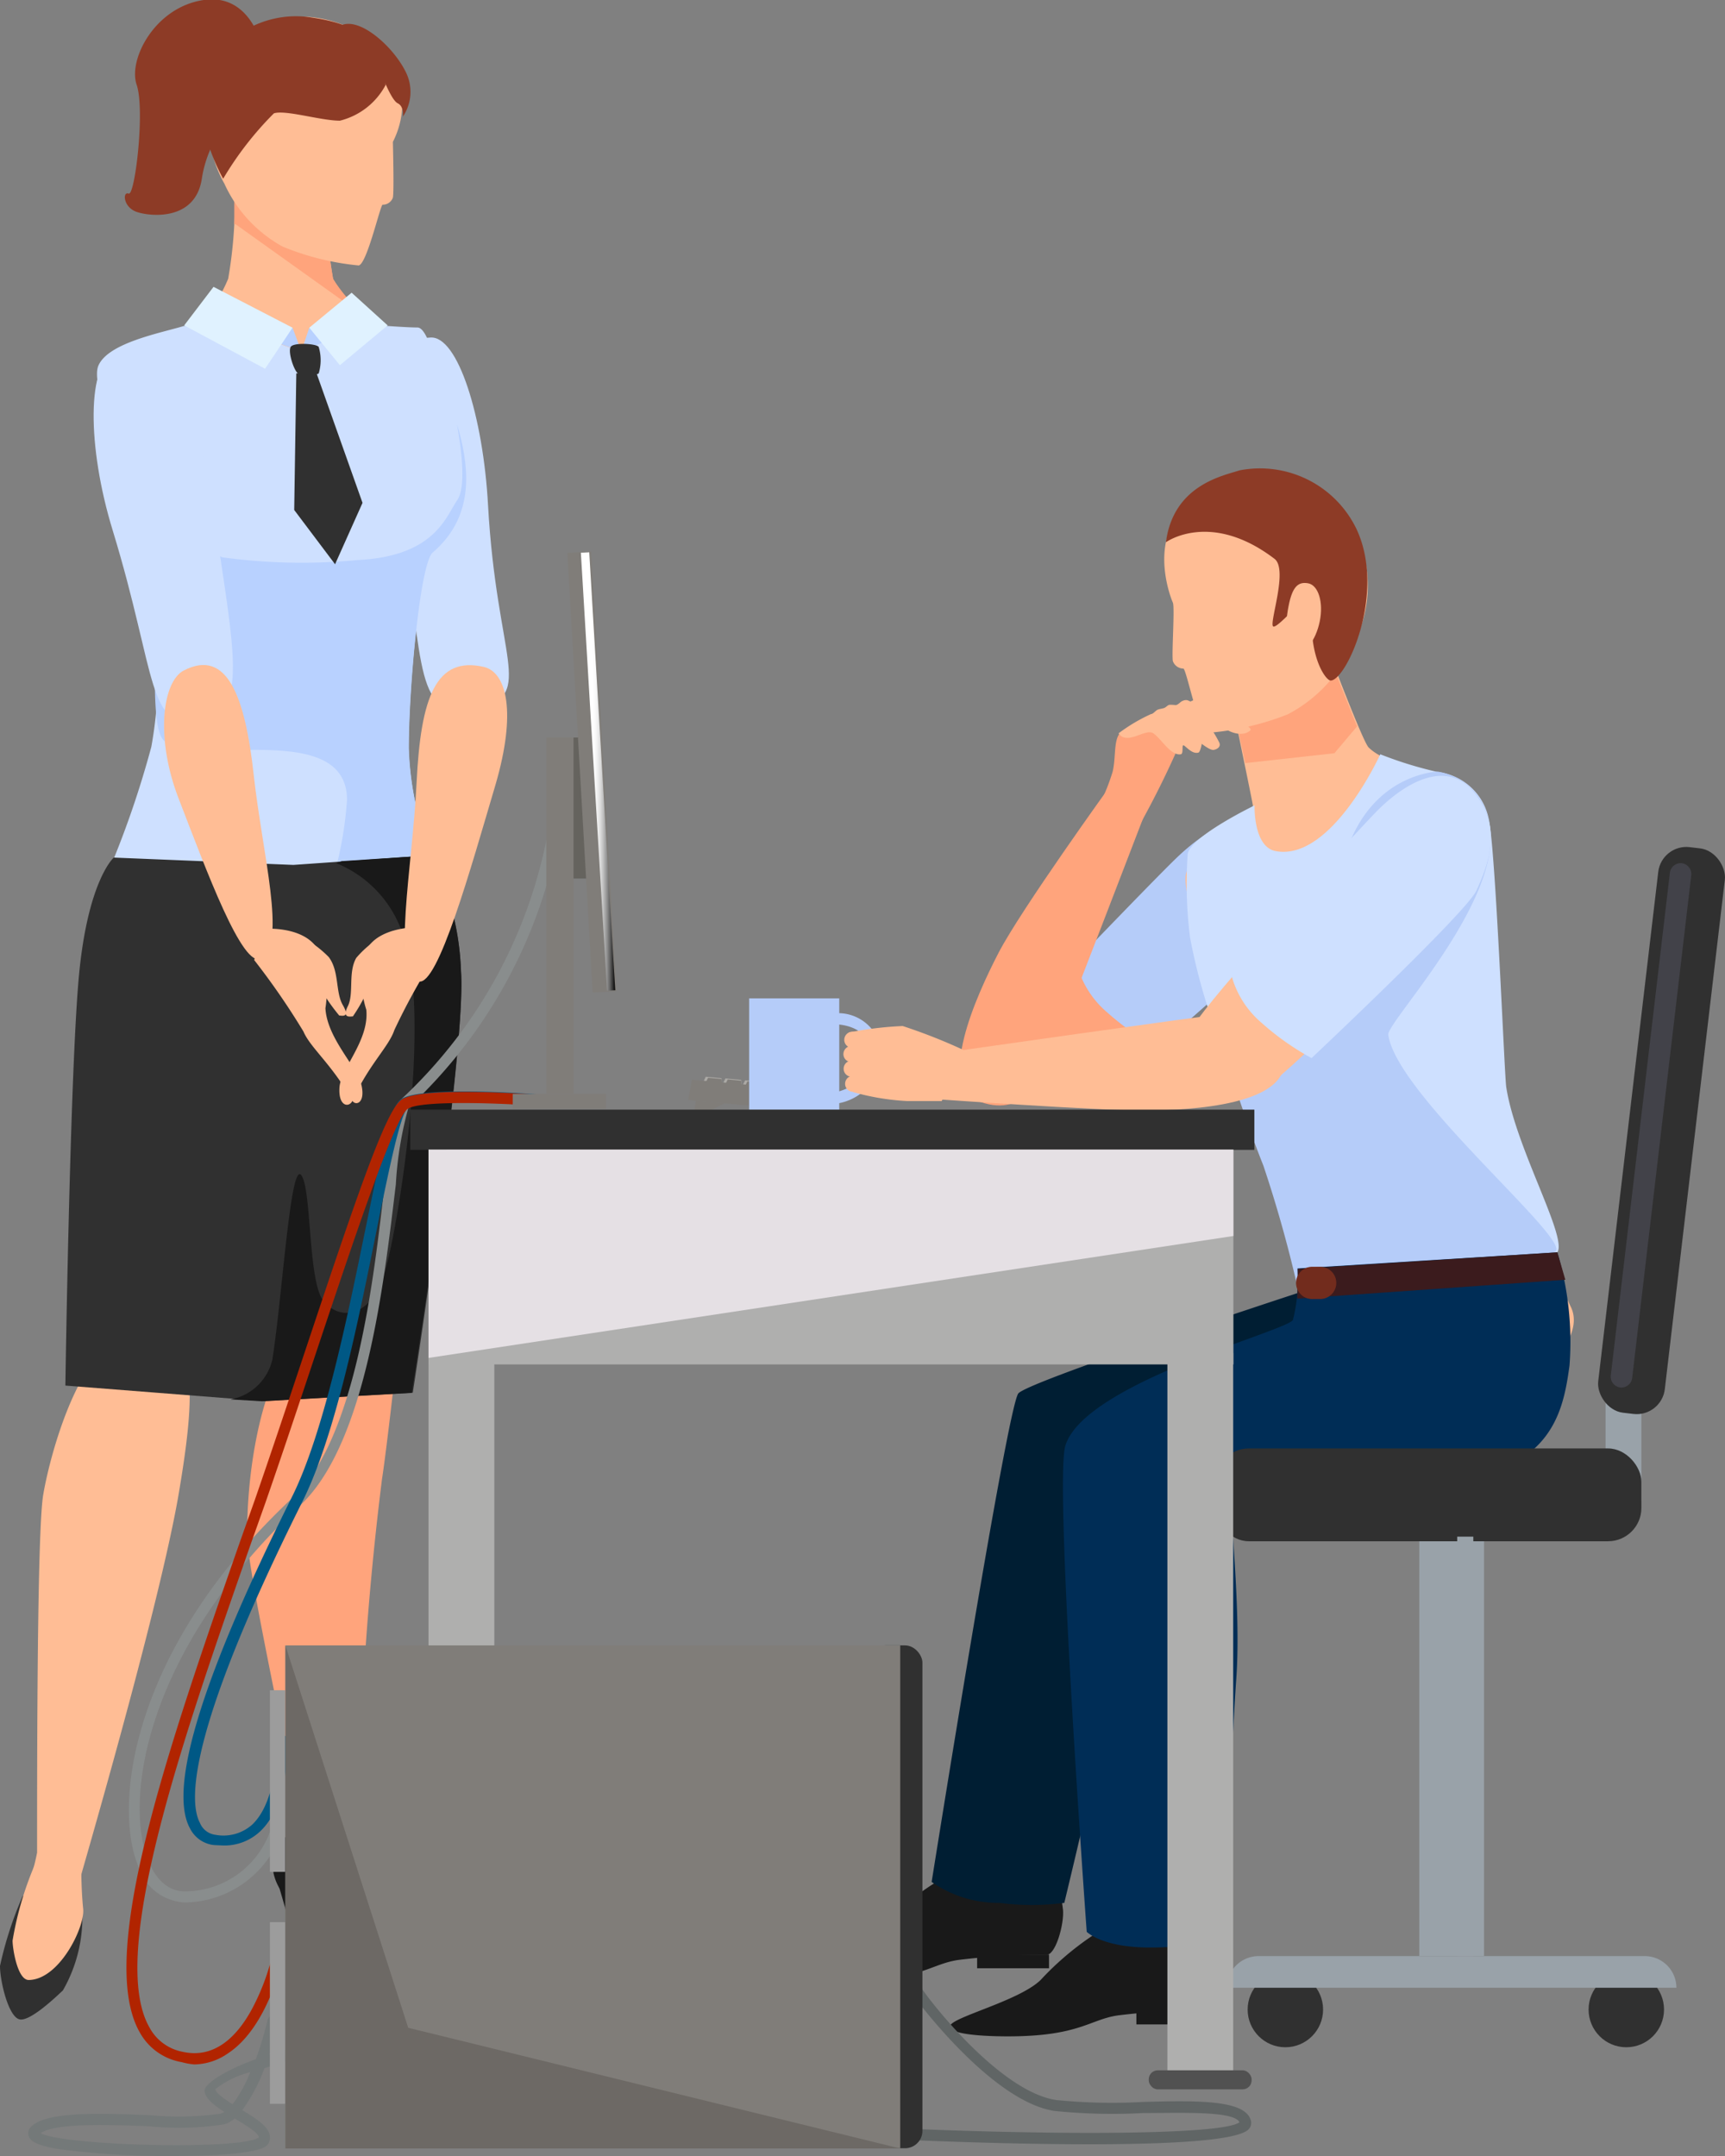 <svg xmlns="http://www.w3.org/2000/svg" xmlns:xlink="http://www.w3.org/1999/xlink" viewBox="0 0 82.32 102.9">
  <rect x="0" y="0" width="82.32" height="102.9" fill="#808080" stroke="none"/>
  <defs>
    <style>
      .cls-1 {
        isolation: isolate;
      }

      .cls-2 {
        fill: #ffa47c;
      }

      .cls-3 {
        fill: #191919;
      }

      .cls-4 {
        fill: #303030;
      }

      .cls-5 {
        fill: #ffbd95;
      }

      .cls-6 {
        fill: #cee0ff;
      }

      .cls-7 {
        fill: #27547c;
      }

      .cls-8 {
        fill: #b8d1ff;
      }

      .cls-9 {
        fill: #e0f2ff;
      }

      .cls-10 {
        fill: #8d3b26;
      }

      .cls-11 {
        fill: #aba9a5;
      }

      .cls-12 {
        fill: #807d79;
      }

      .cls-13 {
        fill: #b5ccf9;
      }

      .cls-14 {
        fill: #001e33;
      }

      .cls-15 {
        fill: #002d56;
      }

      .cls-16 {
        fill: #3b1b1d;
      }

      .cls-17 {
        fill: #722c1d;
      }

      .cls-18, .cls-20 {
        fill: #99a2a9;
      }

      .cls-19 {
        fill: #424249;
      }

      .cls-20, .cls-32 {
        mix-blend-mode: soft-light;
      }

      .cls-21 {
        fill: #afafae;
      }

      .cls-22 {
        fill: #e5e0e4;
        mix-blend-mode: multiply;
      }

      .cls-23 {
        fill: #515151;
      }

      .cls-24 {
        fill: #898d8d;
      }

      .cls-25 {
        fill: #005885;
      }

      .cls-26 {
        fill: #b12400;
      }

      .cls-27 {
        fill: #747979;
      }

      .cls-28 {
        fill: #606565;
      }

      .cls-29 {
        fill: #9c9c9c;
      }

      .cls-30 {
        fill: #6d6965;
      }

      .cls-31 {
        fill: #65635e;
      }

      .cls-32 {
        fill: url(#linear-gradient);
      }
    </style>
    <linearGradient id="linear-gradient" x1="105.85" y1="36.82" x2="107.49" y2="36.82" gradientTransform="matrix(-1, 0, 0, 1, 135.21, 0)" gradientUnits="userSpaceOnUse">
      <stop offset="0"/>
      <stop offset="0.07" stop-color="#313131"/>
      <stop offset="0.16" stop-color="#676767"/>
      <stop offset="0.25" stop-color="#959595"/>
      <stop offset="0.34" stop-color="#bbb"/>
      <stop offset="0.42" stop-color="#d9d9d9"/>
      <stop offset="0.51" stop-color="#eee"/>
      <stop offset="0.59" stop-color="#fbfbfb"/>
      <stop offset="0.67" stop-color="#fff"/>
    </linearGradient>
  </defs>
  <title>on-site</title>
  <g class="cls-1">
    <g id="Layer_2" data-name="Layer 2">
      <g id="Layer_1-2" data-name="Layer 1">
        <g>
          <path class="cls-2" d="M17.07,87.13s.2,1.66,2.81,5.34c0,0,1.81,1.51,1.67,1.87s-2,.28-2.73.09-2.06-2.37-2.93-3.05-1.78-.48-2.51-1.26a2,2,0,0,1,0-1.83,4.74,4.74,0,0,0,.84-2A20.54,20.54,0,0,1,17.07,87.13Z"/>
          <path class="cls-3" d="M22,94.73c-.14.38-2.83.24-3.6,0s-1.93-2.44-2.84-3.08a20.65,20.65,0,0,1-2.22-1.52,2.51,2.51,0,0,1-.29-.74,2.36,2.36,0,0,1,.73-1.87A3,3,0,0,0,14.32,89a22.36,22.36,0,0,0,4.84,4.11c.2.06,1.06.14,1.16,0s-.41-.63-.41-.63C20.74,93.14,22.16,94.36,22,94.73Z"/>
          <path class="cls-3" d="M15.6,91.63c-1.57-1-1.32,2.09-1.32,2.09h-.35a16.47,16.47,0,0,0-.26-2.44c-.14-.51-.6-2.06-.6-2.06S16.07,92,15.6,91.63Z"/>
          <path class="cls-2" d="M19,63.93c0,.5-.59,5.55-.77,6.66A147,147,0,0,0,17.1,87.12c0,.43-2.86,1-2.78.25S11.9,75.62,11.81,73.49s.38-7.56,2.51-9.66C15.58,62.63,19,61.37,19,63.93Z"/>
          <path class="cls-4" d="M3.93,91.38A7,7,0,0,1,3,95c-.15.13-1.52,1.49-2.06,1.38S0,94.55,0,93.83a17.5,17.5,0,0,1,1.09-3.35Z"/>
          <path class="cls-5" d="M3.88,89.26s0,1,.09,1.85S2.83,94.5,1.36,94.5C.83,94.48.6,93,.6,92.62A15.74,15.74,0,0,1,1.66,89Z"/>
          <path class="cls-5" d="M2.07,71.3c-.3,1.57-.3,12.71-.3,17.12a11,11,0,0,1-.59,2c.16,1.26,1.81,1.26,2.35,1.26.13,0,0-.94.39-2.36,1.28-4.45,4-14.12,4.67-18.4.94-5.64.45-7-1.47-7.35C4.06,62.93,2.39,69.41,2.07,71.3Z"/>
          <path class="cls-6" d="M19.13,25.33c1.19,6.21.5,9.27,3.76,8.45,2.63-.66.81-2.31.4-9.67-.23-4.22-1.44-8.11-2.76-8C17.9,16.26,18.21,20.47,19.13,25.33Z"/>
          <path class="cls-2" d="M15.42,42.49a18,18,0,0,0-2.3,6.56c-.16,1.66,1,16.61,1.09,17.35.5,2.68,3.82,2.81,4.79-.55.2-.74,1.91-9,2.51-14.23.44-3.82.48-6.75-.41-8.38C19.77,40.81,16.29,41.11,15.42,42.49Z"/>
          <path class="cls-5" d="M12.6,43.39c.82,2,.41,5,.25,6.73S9.19,66.18,8.92,66.87C7.9,69.4,4,68.81,3.69,65.32A136.91,136.91,0,0,1,3.86,51.5c.31-3.83.79-6.72,2-8.14C7.69,41.24,12,41.87,12.6,43.39Z"/>
          <path class="cls-7" d="M13.35,41.38V49h.46s7-2,7.64-4.36a8.09,8.09,0,0,0-.85-3.84C17.87,40.82,16.05,41.38,13.35,41.38Z"/>
          <path class="cls-6" d="M7.22,35.65a45.8,45.8,0,0,1-1.95,5.72h8.11c2.69,0,4.52-.54,7.21-.54a14.92,14.92,0,0,1-1.09-5.11c0-2.79.53-8.81,1.14-9.33,2.68-2.32,1.41-5.64.34-8.49-.2-.51-.57-2.27-1.06-2.27-1.17,0-6.57-.5-6.57-.5a30,30,0,0,0-4.58.43c-1.13.34-3.59.8-4.07,1.88C4,19,8.79,27.08,7.22,35.65Z"/>
          <path class="cls-7" d="M5.29,41.35a8.1,8.1,0,0,0-.85,3.84C5,47.56,12.9,49,12.9,49h.46V41.38Z"/>
          <path class="cls-5" d="M9.8,15.11l4.52,1.66,3.29-1.47a6.64,6.64,0,0,1-1.72-2A21.54,21.54,0,0,1,15.58,9H11.2a21.53,21.53,0,0,1-.31,4.3A6.91,6.91,0,0,1,9.8,15.11Z"/>
          <path class="cls-2" d="M11.24,10.7,18,15.53a8.11,8.11,0,0,1-2.1-2.21A21.53,21.53,0,0,1,15.58,9h-4.4V10.7Z"/>
          <path class="cls-8" d="M7.79,22c.44.62-1,11.48-.09,13.18s8.86-1.07,8.86,3a17.84,17.84,0,0,1-.48,3.06,38,38,0,0,1,4.52-.38,14.92,14.92,0,0,1-1.09-5.16c0-2.79.53-8.81,1.14-9.33,1.95-1.68,1.81-3.91,1.17-6.09,0,.15.55,2.79,0,3.59s-1.07,2.68-4.76,2.86a27.85,27.85,0,0,1-6.44-.13C9.84,26.42,7.35,21.39,7.79,22Z"/>
          <polygon class="cls-8" points="16.4 15.93 14.38 16.77 14.76 15.64 16.4 15.93"/>
          <polygon class="cls-8" points="12.76 16.2 13.96 15.64 14.38 16.77 12.76 16.2"/>
          <path class="cls-4" d="M14,41.28l-8.57-.35S4.2,42,3.77,46.54s-.65,19.59-.65,19.59l9.45.74,7.13-.4S22.26,50,22,46.37a13.29,13.29,0,0,0-1.42-5.55Z"/>
          <polygon class="cls-9" points="10.19 13.69 8.79 15.53 12.65 17.6 13.96 15.64 10.19 13.69"/>
          <polygon class="cls-9" points="16.22 17.43 14.76 15.64 16.78 13.97 18.5 15.53 16.22 17.43"/>
          <path class="cls-3" d="M13,64.88A2.51,2.51,0,0,1,11,66.79l1.52.09,7.13-.4S22.26,50,22,46.37a13.29,13.29,0,0,0-1.42-5.55l-4.27.28-.28.09a5.54,5.54,0,0,1,3.2,3.42c1.46,3.92-.35,15.1-1.06,16.68s-2,1.72-2.74.79-.55-5.38-1.06-6S13.48,61.79,13,64.88Z"/>
          <path class="cls-4" d="M14.21,17.82a1,1,0,0,0,1,0,2.2,2.2,0,0,0,0-1.26c-.09-.16-1.21-.23-1.34,0S14,17.62,14.21,17.82Z"/>
          <polygon class="cls-4" points="14.14 17.82 14.04 24.34 15.99 26.93 17.3 24 15.1 17.8 14.14 17.82"/>
          <path class="cls-6" d="M10.26,24.87c.89,6.2,1.62,9.09-.69,9.54C7,34.9,7.51,32.29,5.38,25.32c-1.23-4-1.25-8.08.15-8.48C8.44,16,9.56,20,10.26,24.87Z"/>
          <path class="cls-5" d="M19.88,37.36c-.2,4.12-1.22,9.1.1,9.48.92.25,2.5-5.45,3.67-9.4,1-3.43.54-5.35-.56-5.61C20.81,31.31,20.08,33.25,19.88,37.36Z"/>
          <path class="cls-5" d="M12.11,37c.41,3.75,1.58,8,.36,8.75-.89.52-2.64-4.26-3.92-7.57-1.15-2.92-.81-5.64.22-6.18C10.85,30.93,11.7,33.26,12.11,37Z"/>
          <g>
            <path class="cls-5" d="M20.72,45.71a30.67,30.67,0,0,0-1.9,3.45c-.27.81-1.24,1.67-2,3.38-.17.34-.68.27-.62-.64s1.43-2.24,1.28-3.71a4.67,4.67,0,0,1,0-2.85C18.08,44.2,20,44.25,20,44.25Z"/>
            <path class="cls-5" d="M17.49,47.38a8.3,8.3,0,0,1-.65,1.13c-.12,0-.54.11-.24-.49s0-1.6.4-2.3a4.74,4.74,0,0,1,1.72-1.28C19.26,45.95,17.71,47,17.49,47.38Z"/>
          </g>
          <g>
            <path class="cls-5" d="M12.13,45.82a34.71,34.71,0,0,1,2.35,3.41c.33.78,1.38,1.59,2.31,3.27.16.31.66.17.46-.71s-1.64-2.22-1.72-3.67a5,5,0,0,0-.39-2.86c-.71-1.08-2.52-.93-2.52-.93Z"/>
            <path class="cls-5" d="M15.39,47.35a9.42,9.42,0,0,0,.8,1.12c.13,0,.53.12.17-.5s-.16-1.61-.67-2.29a5.11,5.11,0,0,0-1.82-1.2C13.52,46,15.16,47,15.39,47.35Z"/>
          </g>
          <path class="cls-5" d="M18.75,6.77c0,.15.06,2.32,0,2.66a.51.51,0,0,1-.49.34c-.11,0-.74,2.81-1.14,2.9a12.66,12.66,0,0,1-3.63-.9,6.48,6.48,0,0,1-2.78-3A5.74,5.74,0,0,1,11.53,2c2.17-2.36,5.87-.77,7,.62A4.15,4.15,0,0,1,18.75,6.77Z"/>
          <path class="cls-10" d="M14.61.8a4.76,4.76,0,0,0-4.8,2.73c-.79,2.19.84,5,.84,5a15.79,15.79,0,0,1,2.42-3.12c.55-.18,2.24.35,3.15.35A3.39,3.39,0,0,0,18.4,4.06C18.4,1.44,16.12,1,14.61.8Z"/>
          <path class="cls-10" d="M16.39,1.17c.93-.26,2.46,1.16,3,2.32a2.11,2.11,0,0,1-.16,2.07s.06-.48-.25-.63-.75-1.34-.75-1.34S15.46,1.43,16.39,1.17Z"/>
          <path class="cls-10" d="M11.18,5.46A5.53,5.53,0,0,0,9.63,8.54c-.31,2-2.42,1.8-3.09,1.58s-.7-1-.4-.88.79-4,.38-5.2S7.39.34,9.72,0s2.83,2.39,2.83,2.39Z"/>
        </g>
        <g>
          <g>
            <g>
              <polygon class="cls-11" points="37.43 51.73 38.18 51.8 38.22 52.13 37.28 52.04 37.43 51.73"/>
              <polygon class="cls-12" points="37.54 51.78 38.18 51.84 38.22 52.13 37.41 52.05 37.54 51.78"/>
            </g>
            <g>
              <polygon class="cls-11" points="36.49 51.64 37.24 51.71 37.28 52.04 36.34 51.96 36.49 51.64"/>
              <polygon class="cls-12" points="36.6 51.69 37.24 51.75 37.28 52.04 36.47 51.97 36.6 51.69"/>
            </g>
            <g>
              <polygon class="cls-11" points="35.56 51.56 36.3 51.63 36.34 51.96 35.4 51.87 35.56 51.56"/>
              <polygon class="cls-12" points="35.67 51.61 36.31 51.67 36.34 51.96 35.53 51.88 35.67 51.61"/>
            </g>
            <g>
              <polygon class="cls-11" points="34.62 51.47 35.37 51.54 35.4 51.87 34.46 51.79 34.62 51.47"/>
              <polygon class="cls-12" points="34.73 51.52 35.37 51.58 35.4 51.87 34.59 51.8 34.73 51.52"/>
            </g>
            <g>
              <polygon class="cls-11" points="33.68 51.39 34.43 51.46 34.46 51.79 33.53 51.7 33.68 51.39"/>
              <polygon class="cls-12" points="33.79 51.44 34.43 51.5 34.46 51.79 33.66 51.71 33.79 51.44"/>
            </g>
            <polygon class="cls-12" points="32.84 52.5 38.6 53.03 38.79 52.06 33.02 51.53 32.84 52.5"/>
            <polygon class="cls-12" points="33.13 53.04 33.81 53.05 34.58 52.66 33.21 52.53 33.13 53.04"/>
          </g>
          <g>
            <path class="cls-2" d="M59.8,40.43c1.62,1.33.08,3.3-1.33,4.8s-9.36,7.58-10.62,7.39c-.66-.1-2.2-1.77-1.86-2.67s4.48-2.8,8-6.53C55.15,42.17,57.91,38.86,59.8,40.43Z"/>
            <path class="cls-13" d="M51.35,45.86S55,42.06,56.09,41s3.28-2.81,4.7-1.07.57,3.63.1,4.67S55.22,50,55.22,50a12.63,12.63,0,0,1-2.37-1.67A4.52,4.52,0,0,1,51.35,45.86Z"/>
            <g>
              <path class="cls-3" d="M49.93,88.73a6.1,6.1,0,0,1,.8,2.44c.05.68-.35,2.13-.79,2.13a32.53,32.53,0,0,0-4.18.24c-1.34.18-1.84,1-5.25,1-1,0-2.81-.07-2.76-.48s3.28-1.16,4.32-2.13a14,14,0,0,1,4.39-3.05A30.37,30.37,0,0,1,49.93,88.73Z"/>
              <rect class="cls-3" x="46.63" y="93.3" width="3.43" height="0.65" transform="translate(96.69 187.24) rotate(-180)"/>
              <path class="cls-14" d="M62,61.69s-12.87,4.21-13.4,4.81-4.14,23.32-4.14,23.32a5.57,5.57,0,0,0,3.22,1,12.35,12.35,0,0,0,3.11,0s3.54-14.58,3.43-16.5a20,20,0,0,1,.63-4.82s15-.74,16-1.63c5.85-5-.59-7.93-.59-7.93l-8.33.59Z"/>
            </g>
            <path class="cls-2" d="M52.31,38.7a9.68,9.68,0,0,0,.79-1.88c.18-.76,0-1.7.5-1.95s3.3-1.43,3-.07a44.2,44.2,0,0,1-2.84,5.66Z"/>
            <path class="cls-5" d="M62.91,29.78s2.08,5.56,2.4,5.89c1,1,3.83,1.19,5,2.5,1.41,1.58.66,10.22.85,13.13s2.6,8.54,3.81,11.09-6.09,6.54-6.4,6.63a18.8,18.8,0,0,1-5.21-2.22c-.78-.72-1.66-7.87-2.19-9.62s-2.76-7.76-3-8.14a12.67,12.67,0,0,1-1.34-5.44c-.07-.6-.38-1.54-.2-2,.35-.89,3.22-2.78,3.16-3.16s-1.13-5.52-1.13-5.52Z"/>
            <g>
              <rect class="cls-3" x="54.22" y="95.95" width="3.43" height="0.67" transform="translate(111.88 192.57) rotate(-180)"/>
              <path class="cls-3" d="M57.52,91.23a6.45,6.45,0,0,1,.8,2.52c.05.71-.35,2.2-.79,2.2a31.51,31.51,0,0,0-4.18.24c-1.34.19-1.84,1-5.25,1-1,0-2.81-.07-2.76-.49s3.28-1.19,4.32-2.2A14,14,0,0,1,54,91.33,29.4,29.4,0,0,1,57.52,91.23Z"/>
            </g>
            <path class="cls-6" d="M65.87,36s-2.33,5.13-5,4.62c-1.07-.21-1-2.18-1-2.18s-3,1.45-3.19,2.3a20.53,20.53,0,0,0,.11,4,27.85,27.85,0,0,0,1.67,5.58c.54,1.32,1,3.13,1.94,5.38a60.94,60.94,0,0,1,1.77,6.43,9.14,9.14,0,0,0,5.15-.36c3.35-1.18,6.93-1.82,7-2,.49-.73-2-5-2.44-7.89-.09-.61-.51-11.48-.84-12.82a2.81,2.81,0,0,0-2.41-2.21A18.48,18.48,0,0,1,65.87,36Z"/>
            <path class="cls-13" d="M63.75,44.06c.06-7.1,4.83-7.24,4.88-7.23A2.93,2.93,0,0,1,71,39c1.11,3.62-4.84,9.78-4.75,10.39.41,2.85,8.52,9.59,8,10.32-.1.15-3,.69-6,1.64l-5.54.83a6.4,6.4,0,0,1-.65-.12,60.94,60.94,0,0,0-1.77-6.43c-.5-1.25-.87-2.35-1.2-3.31h0A9.41,9.41,0,0,0,63.75,44.06Z"/>
            <path class="cls-15" d="M74.32,59.77a15,15,0,0,1,.58,5.4c-.33,2.45-.94,5.2-6.65,5.73s-9.28.84-9.45.86.44,4.91.2,8.33-.63,12.46-.63,12.46a15.12,15.12,0,0,1-3.51.4c-2.27,0-3-.75-3-.75S50.3,70.78,50.84,69c.92-3,10.5-5.45,10.86-6a7.8,7.8,0,0,0,.22-2.46Z"/>
            <polygon class="cls-2" points="62.68 31.04 58.97 34.35 59.43 36.42 63.68 35.95 64.76 34.67 63.18 30.72 62.68 31.04"/>
            <path class="cls-5" d="M56.33,24.44c1.24-1.43,5.14-3,7.38-.53A6,6,0,0,1,64.44,31a6.8,6.8,0,0,1-3,3.1,13.29,13.29,0,0,1-3.83.88c-.42-.1-1-3.09-1.14-3.07a.54.54,0,0,1-.5-.36c-.06-.36.1-2.57,0-2.79S54.91,26.09,56.33,24.44Z"/>
            <path class="cls-10" d="M55.64,25.88s2.12-1.54,5.18.79c.66.5-.24,3-.07,3.22s2-2,2-1.71c-.54,2.87.5,4.31.75,4.3.75,0,2.68-4.2,1.22-7.26a5.11,5.11,0,0,0-5.57-2.77C58.37,22.71,56,23.14,55.64,25.88Z"/>
            <path class="cls-5" d="M61.49,28.94c-.18.91-.18,2.12.3,2.21s1-.57,1.19-1.49-.07-1.73-.55-1.82S61.67,28,61.49,28.94Z"/>
            <path class="cls-2" d="M46.78,52.59c-2.15-.76-.19-5.06.87-7.11s5.35-8,5.35-8l1.83.85S50.35,50,50.07,50.62,49,53.37,46.78,52.59Z"/>
            <polygon class="cls-16" points="74.32 59.77 74.7 61.08 61.91 61.98 61.93 60.56 74.32 59.77"/>
            <path class="cls-17" d="M62.66,62H63a.77.77,0,0,0,.77-.77h0a.77.77,0,0,0-.77-.77h-.38a.77.77,0,0,0-.77.77h0A.77.77,0,0,0,62.66,62Z"/>
            <path class="cls-5" d="M53.38,35a8.19,8.19,0,0,1,1.55-.92c.1,0,.22-.17.32-.21s.25-.05.33-.09.12-.1.19-.13.25,0,.34,0,.21-.13.27-.17c.27-.15.36,0,.44,0a1.84,1.84,0,0,1,.41-.15,4.19,4.19,0,0,1,1.45.67c.14.14,1.08.73,1,.84s-.42.32-1,.06a4.71,4.71,0,0,0-1.13-.45,5.2,5.2,0,0,1,.64,1c.08.19-.1.31-.27.34s-.57-.29-.57-.29-.07.4-.16.42c-.29.08-.56-.26-.69-.34s0,.4-.15.42c-.48.08-.93-.74-1.31-1S53.8,35.6,53.38,35Z"/>
            <path class="cls-5" d="M69.62,37.72c1.82,1,1.44,2.91.24,4.69S60.67,52.08,60,52.16s-3.45-1.86-3.23-2.83,6.66-7.85,7.9-9.15S67.49,36.5,69.62,37.72Z"/>
            <path class="cls-5" d="M61.27,50.48C61.6,52.73,56.88,53,54.58,53s-9.92-.54-9.92-.54l.71-2.26s12-1.71,12.62-1.75S60.93,48.19,61.27,50.48Z"/>
            <path class="cls-6" d="M58.72,46.36s6-6.67,7.07-7.73,3.15-2.54,4.57-.8.57,3.63.1,4.67-7.87,8-7.87,8a12.63,12.63,0,0,1-2.37-1.67A4.52,4.52,0,0,1,58.72,46.36Z"/>
            <rect class="cls-13" x="35.75" y="47.65" width="4.3" height="5.32"/>
            <path class="cls-13" d="M39.86,52.68l-.09-.53c.07,0,1.78-.32,1.78-1.79s-1.62-1.47-1.69-1.47v-.53a2.07,2.07,0,0,1,2.21,2A2.51,2.51,0,0,1,39.86,52.68Z"/>
            <g>
              <path class="cls-5" d="M40.33,51.72h0a.39.39,0,0,1,.39-.38h1.64a.38.38,0,0,1,.38.39h0a.39.39,0,0,1-.39.38H40.71A.38.38,0,0,1,40.33,51.72Z"/>
              <path class="cls-5" d="M40.26,51h0a.39.39,0,0,1,.39-.38h1.64a.38.38,0,0,1,.38.39h0a.39.39,0,0,1-.39.38H40.64A.38.38,0,0,1,40.26,51Z"/>
              <path class="cls-5" d="M40.25,50.3h0a.39.39,0,0,1,.39-.38h1.64a.38.38,0,0,1,.38.39h0a.39.39,0,0,1-.39.38H40.63A.38.38,0,0,1,40.25,50.3Z"/>
              <path class="cls-5" d="M40.29,49.62h0a.39.39,0,0,1,.39-.38h1.64a.38.38,0,0,1,.38.39h0a.39.39,0,0,1-.39.38H40.67A.38.38,0,0,1,40.29,49.62Z"/>
              <path class="cls-5" d="M46.08,50.16a26.53,26.53,0,0,0-3-1.19,16.57,16.57,0,0,0-2.57.31s.62.7.55,1.17-.36,1.67-.36,1.67a11.77,11.77,0,0,0,2.57.43c.84,0,1.67,0,1.67,0Z"/>
            </g>
          </g>
          <g>
            <rect class="cls-18" x="67.73" y="71.42" width="3.09" height="21.93"/>
            <rect class="cls-18" x="76.62" y="65.55" width="1.71" height="6.1"/>
            <rect class="cls-4" x="58" y="69.13" width="20.33" height="4.43" rx="1.59" ry="1.59"/>
            <rect class="cls-4" x="77.69" y="40.37" width="3.2" height="27.18" rx="1.35" ry="1.35" transform="translate(6.86 -8.91) rotate(6.72)"/>
            <path class="cls-19" d="M80.26,41.2h0a.52.52,0,0,0-.57.45l-2.82,24a.52.52,0,0,0,.45.57h0a.52.52,0,0,0,.57-.45l2.82-24A.52.52,0,0,0,80.26,41.2Z"/>
            <circle class="cls-4" cx="61.34" cy="95.91" r="1.8"/>
            <circle class="cls-4" cx="77.61" cy="95.91" r="1.8"/>
            <path class="cls-18" d="M80,94.87H58.55a1.51,1.51,0,0,1,1.51-1.51H78.48A1.51,1.51,0,0,1,80,94.87Z"/>
            <rect class="cls-20" x="69.54" y="73.34" width="0.77" height="20.02"/>
          </g>
          <g>
            <rect class="cls-21" x="20.45" y="64.61" width="3.14" height="34.68"/>
            <rect class="cls-21" x="55.71" y="64.58" width="3.14" height="34.68"/>
            <rect class="cls-4" x="19.58" y="52.96" width="40.28" height="1.92"/>
            <rect class="cls-21" x="20.45" y="54.87" width="38.41" height="10.25"/>
            <polygon class="cls-22" points="58.86 54.87 20.45 54.87 20.45 64.81 58.86 58.99 58.86 54.87"/>
            <rect class="cls-23" x="19.56" y="98.83" width="4.91" height="0.91" rx="0.43" ry="0.43"/>
            <rect class="cls-23" x="54.82" y="98.81" width="4.91" height="0.91" rx="0.43" ry="0.43"/>
          </g>
          <g>
            <path class="cls-24" d="M8.82,90.8a4.94,4.94,0,0,0,4.69-3.58.27.27,0,1,0-.52-.13,4.33,4.33,0,0,1-4.18,3.18c-.75,0-1.37-.53-1.75-1.5-1.13-2.87-.16-10,7.27-16.93,3.15-2.94,4-10.68,4.56-15.31a17.16,17.16,0,0,1,.6-3.66,23.73,23.73,0,0,0,7.26-13.51.27.27,0,0,0-.53-.06,23.17,23.17,0,0,1-7.09,13.18c-.33.3-.48,1.44-.77,4C17.84,61,17,68.65,14,71.45,6.35,78.57,5.39,86,6.57,89A2.47,2.47,0,0,0,8.82,90.8Z"/>
            <path class="cls-25" d="M10.65,88.08a2.48,2.48,0,0,0,1.75-.66c1.45-1.34,1.31-4.25,1.31-4.37a.25.25,0,0,0-.28-.25.27.27,0,0,0-.25.28s.13,2.78-1.14,4a2.06,2.06,0,0,1-1.76.49A.92.92,0,0,1,9.54,87c-.53-1-.61-4.3,4.85-15.25C16,68.58,17.11,63,18,58.58c.54-2.66,1.11-5.41,1.44-5.68.65-.45,4.78-.27,7.22-.06a.26.26,0,0,0,.29-.24.27.27,0,0,0-.24-.29c-.67-.06-6.54-.54-7.57.15-.46.31-.82,1.9-1.66,6s-2,9.93-3.58,13.05C9.67,80,8,85.34,9.07,87.27a1.45,1.45,0,0,0,1.14.79Z"/>
            <path class="cls-26" d="M9.27,98.53A2.88,2.88,0,0,0,10.88,98c1.92-1.26,2.6-4.49,2.63-4.63A.27.27,0,0,0,13,93.3a10.71,10.71,0,0,1-1,2.63c-.88,1.6-2,2.28-3.27,2a2.28,2.28,0,0,1-1.6-1.17c-2-3.5,1.63-13.89,4.83-23.05l.71-2c.81-2.33,1.62-4.77,2.39-7.08,1.85-5.54,3.76-11.28,4.4-11.71s4.78-.28,7.22-.06a.26.26,0,0,0,.29-.24.27.27,0,0,0-.24-.29c-.67-.06-6.54-.54-7.57.15-.75.51-2.16,4.67-4.6,12-.77,2.31-1.58,4.74-2.39,7.08l-.71,2C8.07,83.28,4.57,93.33,6.67,97a2.82,2.82,0,0,0,2,1.42A3.14,3.14,0,0,0,9.27,98.53Z"/>
            <path class="cls-27" d="M2.79,102.57c-.93-.16-1.34-.34-1.43-.64a.43.43,0,0,1,.15-.45c.75-.71,3.23-.62,5.63-.53a14.91,14.91,0,0,0,3.4-.07l.17-.08c-.52-.34-.92-.66-.95-1s1-1,2.45-1.52a17.93,17.93,0,0,0,.55-1.83.27.27,0,1,1,.52.12c0,.16-.19.76-.43,1.49.92-.29,1.95-.57,2.91-.81a.27.27,0,0,1,.13.52c-1.11.28-2.28.62-3.27.94a8.1,8.1,0,0,1-1.06,2c.67.41,1.23.76,1.31,1.2a.56.56,0,0,1-.1.45c-.28.39-2.29.54-4.5.54A39.34,39.34,0,0,1,2.79,102.57Zm7.91-1.18a14.13,14.13,0,0,1-3.59.09c-1.89-.07-4.44-.17-5.17.33,1.11.61,9.65.82,10.41.2,0-.22-.71-.63-1.15-.9h0A1.47,1.47,0,0,1,10.7,101.39Zm-.42-1.68c0,.18.42.46.82.72a6.47,6.47,0,0,0,.84-1.53A4.41,4.41,0,0,0,10.28,99.71Z"/>
          </g>
          <path class="cls-28" d="M52,102.34c3.7,0,7.11-.16,7.6-.73a.43.43,0,0,0,.1-.37c-.21-1-2.39-1-5.15-.92a27.05,27.05,0,0,1-4.14-.09C47.57,99.81,44,95,44,94.91a.27.27,0,1,0-.43.31c.15.21,3.74,5.07,6.75,5.53a27.44,27.44,0,0,0,4.23.1c1.84,0,4.34-.11,4.6.44-.8.62-9,.62-16.69.27a.27.27,0,0,0-.28.25.27.27,0,0,0,.25.28C43.79,102.16,48,102.34,52,102.34Z"/>
          <g>
            <rect class="cls-4" x="41.42" y="78.53" width="2.6" height="24" rx="0.83" ry="0.83"/>
            <rect class="cls-12" x="13.62" y="78.53" width="29.34" height="24"/>
            <rect class="cls-29" x="12.88" y="80.67" width="0.73" height="8.67"/>
            <rect class="cls-29" x="12.88" y="91.74" width="0.73" height="8.67"/>
            <polygon class="cls-30" points="13.62 78.53 13.62 102.54 42.95 102.54 19.48 96.78 13.62 78.53"/>
          </g>
          <g>
            <rect class="cls-12" x="26.07" y="35.2" width="1.3" height="17.01"/>
            <rect class="cls-12" x="24.47" y="52.21" width="4.45" height="0.71"/>
            <polygon class="cls-31" points="27.37 41.93 28.08 41.93 27.61 35.2 27.37 35.2 27.37 41.93"/>
            <rect class="cls-12" x="27.68" y="26.34" width="1.14" height="21.02" transform="translate(-2.07 1.68) rotate(-3.29)"/>
            <polygon class="cls-32" points="28.97 47.28 29.36 47.26 28.12 26.36 27.72 26.38 28.97 47.28"/>
          </g>
        </g>
      </g>
    </g>
  </g>
</svg>
